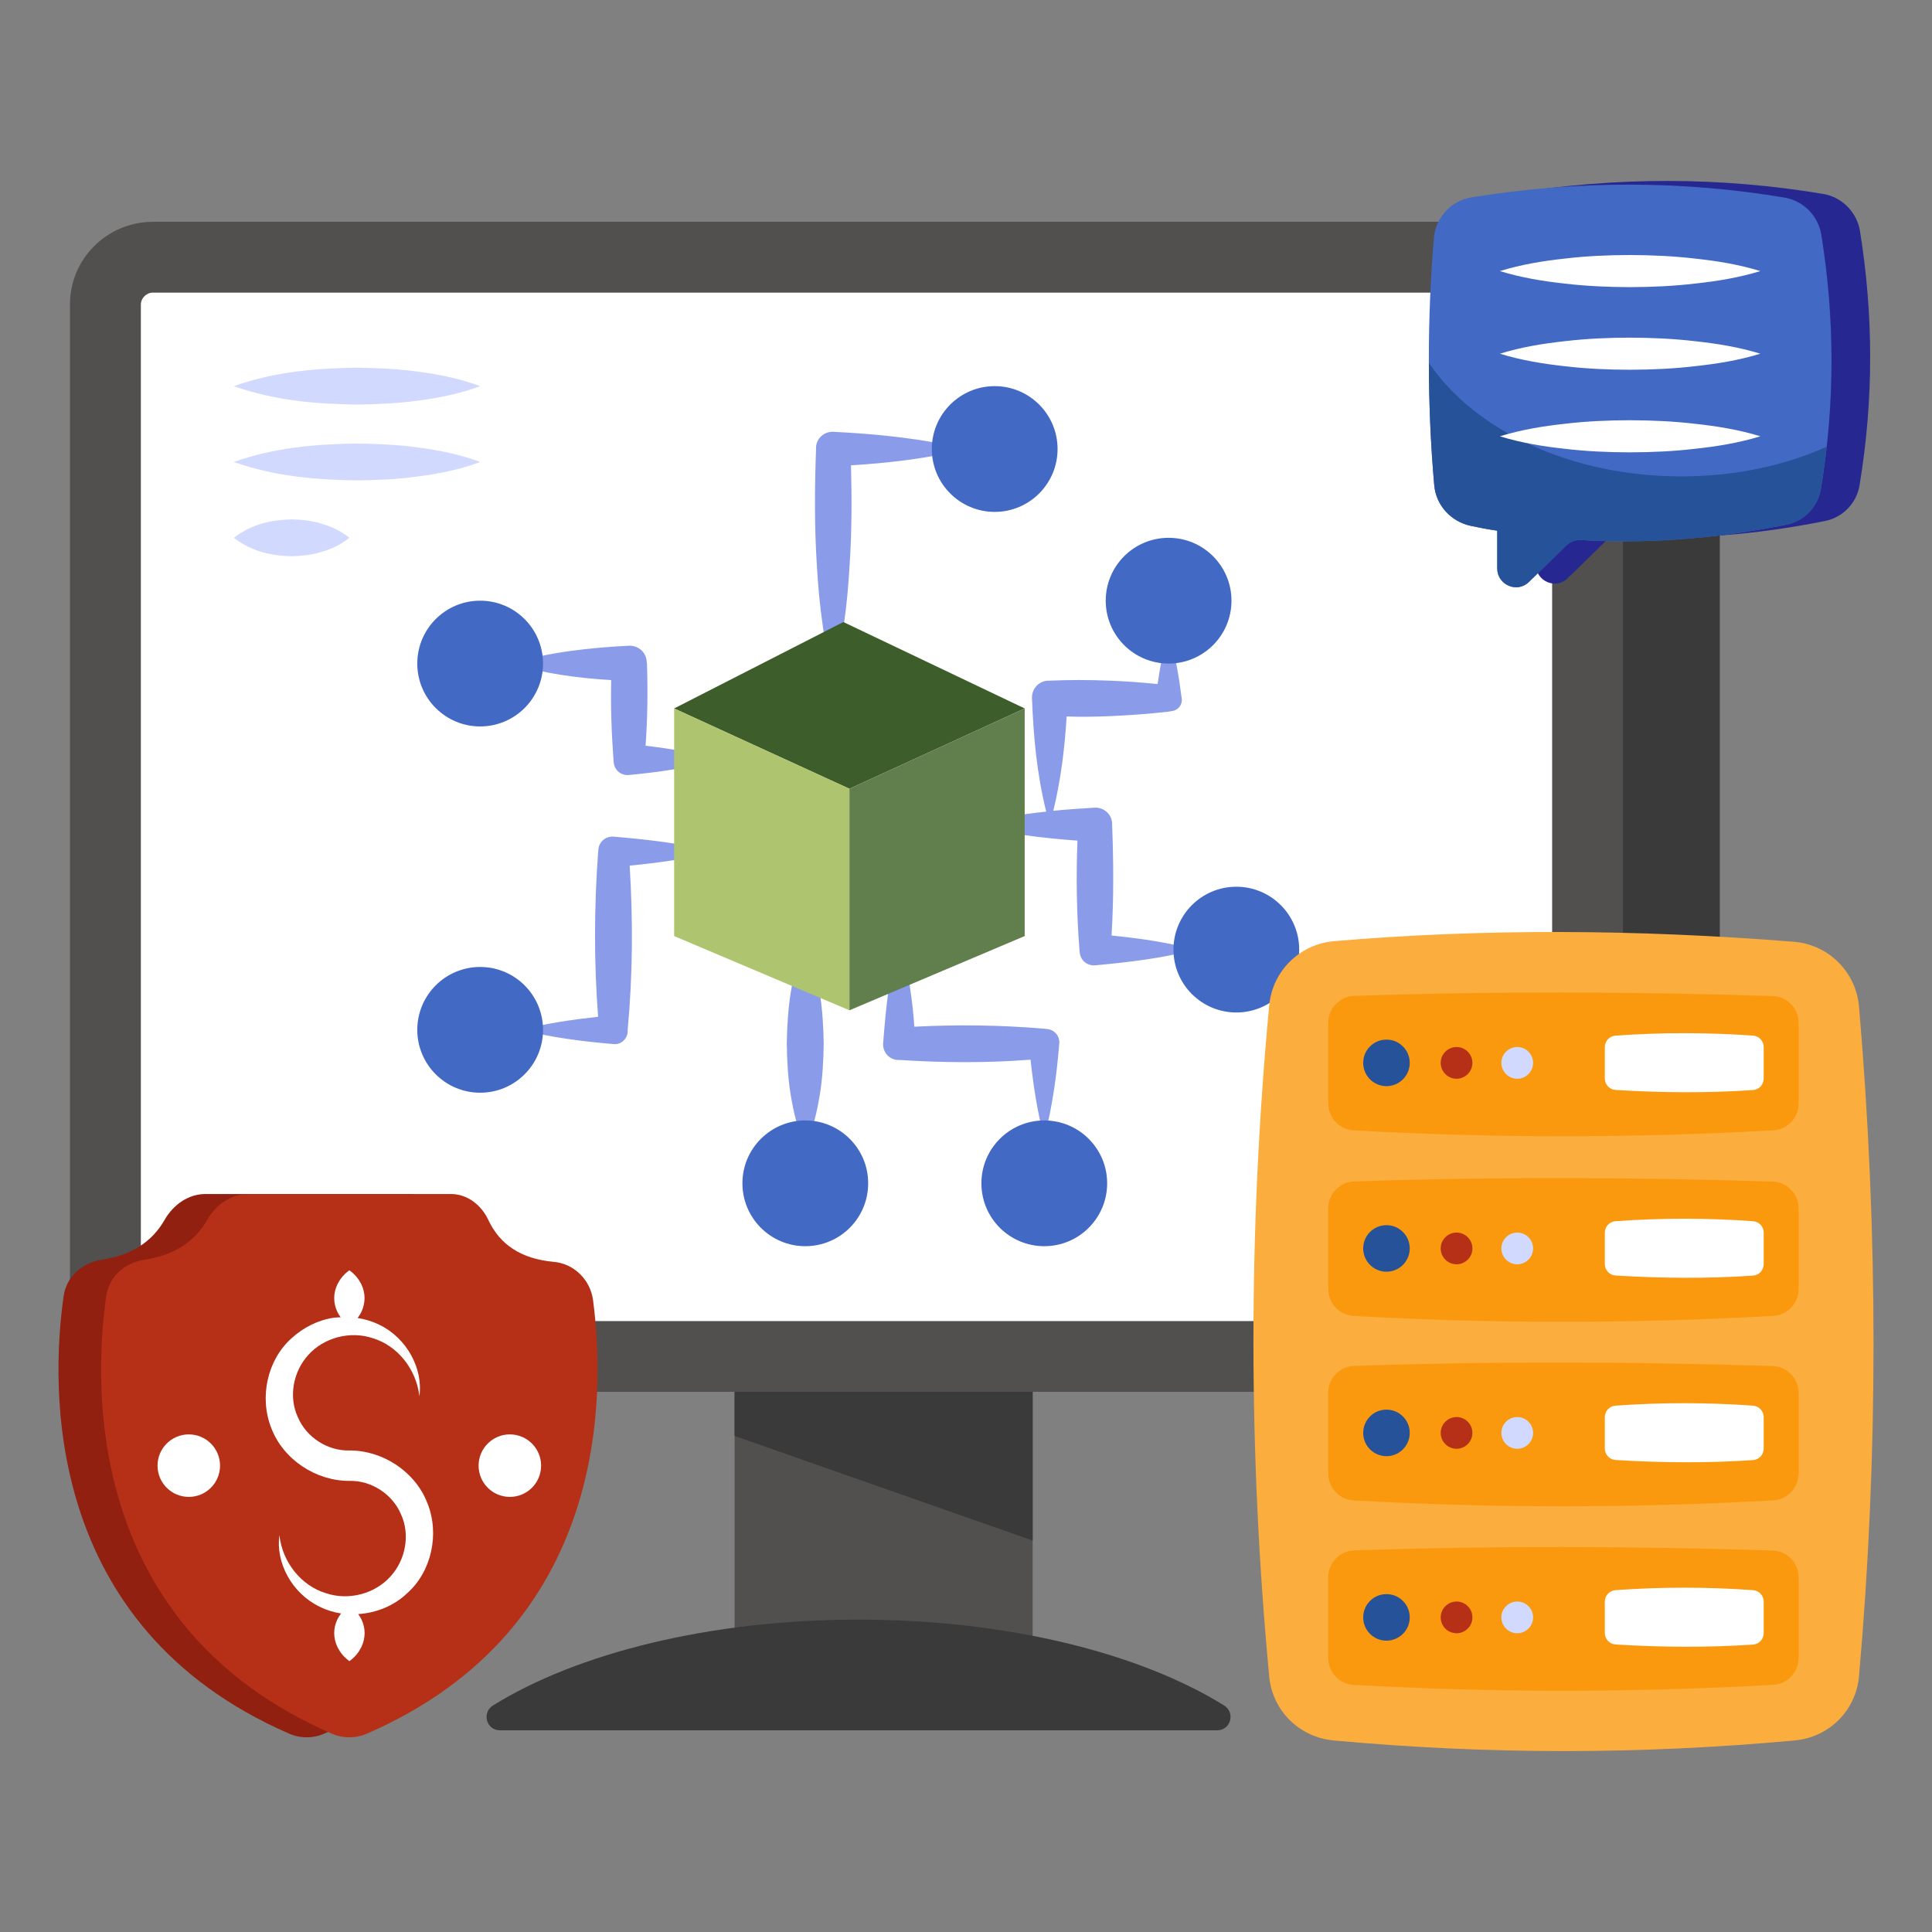 <svg id="Layer_1" enable-background="new 0 0 68 68" viewBox="0 0 68 68" xmlns="http://www.w3.org/2000/svg"><rect x="0" y="0" width="68" height="68" fill="#808080" stroke="none"/><g><g><g><path d="m25.856 47.965h10.49v10.494h-10.49z" fill="#51504f"/></g></g><g><g><path d="m36.346 54.223v-6.259h-10.491v2.576z" fill="#3a3a3a"/></g></g><g><g><path d="m60.532 10.717v35.38c0 1.6-1.3 2.89-2.89 2.89h-48.85c-1.6 0-2.92-1.29-2.92-2.89v-35.38c0-1.62 1.32-2.91 2.92-2.91h48.85c1.59 0 2.89 1.29 2.89 2.91z" fill="#3a3a3a"/></g></g><g><g><path d="m57.122 10.717v35.38c0 1.6-1.3 2.89-2.89 2.89h-48.85c-1.6 0-2.92-1.29-2.92-2.89v-35.38c0-1.62 1.32-2.91 2.92-2.91h48.85c1.59 0 2.89 1.29 2.89 2.91z" fill="#51504f"/></g></g><g><g><path d="m5.382 46.498c-.225 0-.424-.187-.424-.399v-35.376c0-.23.194-.424.424-.424h48.849c.224 0 .399.186.399.424v35.376c0 .22-.179.399-.399.399z" fill="#fff"/></g></g><g><g><path d="m42.84 60.901c.48 0 .649-.625.241-.877-2.96-1.835-7.617-3.019-12.863-3.019s-9.903 1.184-12.863 3.019c-.408.253-.238.877.241.877z" fill="#3a3a3a"/></g></g><g><g><g><g><path d="m29.952 16.377c.03 1.18.03 2.36-.05 3.54-.04.69-.1 1.37-.2 2.06-.09.68-.2 1.37-.38 2.05-.17-.68-.28-1.37-.37-2.05-.1-.69-.16-1.37-.2-2.06-.09-1.37-.08-2.74-.03-4.11v-.06c.01-.31.28-.56.6-.55 1.56.08 3.11.23 4.67.61-1.35.33-2.69.49-4.04.57z" fill="#8a9bea"/></g></g><g><g><path d="m28.342 33.118c.51 1.21.63 2.41.65 3.62-.01.6-.04 1.21-.14 1.81s-.24 1.21-.51 1.81c-.27-.6-.41-1.21-.51-1.81s-.13-1.21-.14-1.81c.02-1.21.14-2.41.65-3.62z" fill="#8a9bea"/></g></g><g><g><path d="m22.722 26.247c.83.1 1.66.23 2.49.48-1.02.32-2.05.45-3.07.55-.27.03-.51-.16-.54-.43v-.01l-.01-.11c-.07-.93-.1-1.86-.08-2.79-1.18-.07-2.36-.23-3.54-.58 1.39-.41 2.78-.56 4.17-.63.33-.01.61.24.62.57l.01.06c.03.96.02 1.93-.05 2.89z" fill="#8a9bea"/></g></g><g><g><path d="m25.212 29.987c-1.02.24-2.03.38-3.05.48.12 1.92.11 3.85-.07 5.78v.09c-.03.25-.25.44-.5.41-1.09-.09-2.17-.23-3.25-.5.9-.23 1.8-.36 2.71-.46-.15-1.94-.14-3.87 0-5.8l.01-.09c.02-.27.26-.47.53-.45 1.21.1 2.41.24 3.62.54z" fill="#8a9bea"/></g></g><g><g><path d="m42.043 33.427c-1.17.31-2.33.44-3.5.55-.28.02-.52-.18-.54-.46l-.01-.09c-.1-1.28-.12-2.56-.07-3.84-1.25-.09-2.5-.24-3.74-.56.88-.22 1.76-.37 2.64-.46-.33-1.33-.45-2.65-.5-3.98-.02-.34.24-.62.57-.63h.05c.7-.03 1.4-.03 2.1 0 .56.02 1.13.06 1.7.12.09-.61.2-1.22.39-1.83.23.78.36 1.56.46 2.34.03.21-.12.41-.34.44h-.01l-.11.02c-.7.08-1.4.13-2.09.16-.5.02-1 .03-1.5.01-.07 1.11-.2 2.21-.47 3.32.49-.05.98-.08 1.47-.11.31-.01.58.23.6.54v.06c.05 1.3.06 2.6-.02 3.9.97.1 1.94.23 2.92.5z" fill="#8a9bea"/></g></g><g><g><path d="m37.282 36.737c-.09 1.11-.24 2.21-.53 3.32-.24-.92-.38-1.84-.48-2.76-1.54.12-3.07.11-4.61.01h-.07c-.3-.02-.52-.27-.51-.57.05-.65.11-1.31.2-1.96.09-.66.2-1.31.38-1.97.17.66.29 1.311.37 1.97.07.45.12.91.15 1.36 1.53-.08 3.04-.06 4.57.07l.09.01c.27.02.47.25.44.52z" fill="#8a9bea"/></g></g></g><g><g><circle cx="35.01" cy="15.804" fill="#4269c4" r="2.213"/></g></g><g><g><circle cx="16.9" cy="23.355" fill="#4269c4" r="2.213"/></g></g><g><g><circle cx="16.9" cy="36.247" fill="#4269c4" r="2.213"/></g></g><g><g><circle cx="28.344" cy="41.649" fill="#4269c4" r="2.213"/></g></g><g><g><circle cx="36.755" cy="41.649" fill="#4269c4" r="2.213"/></g></g><g><g><circle cx="43.515" cy="33.423" fill="#4269c4" r="2.213"/></g></g><g><g><circle cx="41.131" cy="21.142" fill="#4269c4" r="2.213"/></g></g></g><g><g><g><path d="m29.683 21.893-5.955 3.042 6.169 2.827 6.169-2.827z" fill="#3d5e2a"/></g></g><g><g><path d="m23.728 24.935v8.011l6.169 2.613v-7.797z" fill="#aec46e"/></g></g><g><g><path d="m36.066 24.935v8.011l-6.169 2.613v-7.797z" fill="#617f4d"/></g></g></g><g><g><path d="m11.424 61.014c-.398.178-.859.178-1.257 0-8.662-3.771-8.379-12.213-7.929-15.386.094-.691.65-1.183 1.341-1.288 1.026-.157 1.77-.618 2.22-1.414.304-.524.827-.901 1.435-.901h7.133c.587 0 1.079.388 1.33.932.398.838 1.131 1.351 2.294 1.456.712.063 1.288.629 1.383 1.351.429 3.268.597 11.532-7.95 15.25z" fill="#912010"/></g></g><g><g><path d="m12.924 61.014c-.398.178-.859.178-1.257 0-8.662-3.771-8.379-12.213-7.929-15.386.094-.691.65-1.183 1.341-1.288 1.026-.157 1.77-.618 2.22-1.414.304-.524.827-.901 1.435-.901h7.133c.587 0 1.079.388 1.33.932.398.838 1.131 1.351 2.294 1.456.712.063 1.288.629 1.383 1.351.429 3.268.597 11.532-7.95 15.25z" fill="#b53016"/></g></g><g><g><g><circle cx="6.645" cy="51.586" fill="#fff" r="1.1"/></g></g><g><g><g><circle cx="17.945" cy="51.586" fill="#fff" r="1.1"/></g></g></g><g><g><path d="m15.042 52.905c-.42-1.103-1.569-1.86-2.746-1.853-.767.018-1.512-.462-1.812-1.171-.328-.7-.177-1.597.368-2.192.536-.6 1.463-.867 2.289-.582.834.257 1.508 1.062 1.62 2.034.135-.975-.444-2.051-1.418-2.518-.237-.115-.493-.193-.756-.234.05-.068.093-.136.128-.204.078-.164.115-.328.116-.492.001-.164-.036-.328-.114-.492-.085-.164-.196-.328-.42-.492-.224.164-.336.328-.42.492-.078.164-.115.328-.114.492.001.164.037.328.116.492.031.06.068.12.111.179-.078.004-.157.005-.235.015-.549.078-1.072.338-1.489.719-.856.759-1.15 2.081-.715 3.171.422 1.102 1.57 1.86 2.747 1.853.767-.019 1.512.462 1.813 1.171.328.7.177 1.598-.368 2.194-.537.6-1.464.867-2.291.582-.834-.257-1.509-1.063-1.619-2.035-.134.974.445 2.05 1.418 2.517.235.119.49.197.753.238-.05.067-.092.134-.127.202-.078.164-.115.328-.114.492.001.164.037.328.116.492.085.164.196.328.419.492.223-.164.334-.328.419-.492.078-.164.115-.328.116-.492.001-.164-.036-.328-.114-.492-.031-.061-.069-.121-.112-.181.627-.04 1.251-.282 1.723-.733.855-.759 1.15-2.079.714-3.169z" fill="#fff"/></g></g></g><g><g><g><g><path d="m65.432 58.987c-.1 1.21-1.05 2.16-2.26 2.27-5.41.5-10.83.5-16.24 0-1.2-.11-2.15-1.05-2.26-2.25-.74-7.86-.74-15.74 0-23.62.11-1.2 1.06-2.15 2.27-2.26 5.26-.45 10.66-.42 16.2.02 1.22.1 2.18 1.06 2.29 2.28.68 7.98.68 15.83 0 23.56z" fill="#fbad3e"/></g></g><g><g><g><g><path d="m46.749 38.837v-2.837c0-.51.402-.93.911-.948 4.769-.166 9.688-.154 14.728.004.511.016.918.436.918.947v2.833c0 .502-.394.92-.895.948-4.998.279-9.921.275-14.77.001-.501-.028-.892-.446-.892-.948z" fill="#fa990e"/></g></g><g><g><g><g><path d="m49.618 37.41c0 .226-.09.428-.24.579-.147.147-.352.24-.579.24-.453 0-.819-.368-.819-.819 0-.227.09-.431.24-.579.147-.15.352-.24.579-.24.227 0 .431.09.579.24.15.147.24.352.24.579z" fill="#255299"/></g></g><g><g><path d="m51.824 37.41c0 .154-.061.292-.164.394-.1.1-.24.164-.394.164-.309 0-.558-.251-.558-.558 0-.154.061-.294.164-.394.1-.102.24-.164.394-.164.154 0 .294.061.394.164.102.1.164.24.164.394z" fill="#b53016"/></g></g><g><g><path d="m53.96 37.41c0 .154-.061.292-.164.394-.1.1-.24.164-.394.164-.309 0-.558-.251-.558-.558 0-.154.061-.294.164-.394.1-.102.24-.164.394-.164.154 0 .294.061.394.164.102.1.164.24.164.394z" fill="#d1dafe"/></g></g><g><g><path d="m62.076 36.855v1.107c0 .212-.163.39-.374.404-1.559.107-3.175.099-4.838-.003-.213-.013-.38-.191-.38-.404v-1.104c0-.211.164-.389.375-.404 1.614-.116 3.229-.116 4.843 0 .211.015.375.193.375.404z" fill="#fff"/></g></g></g></g></g><g><g><g><path d="m46.749 45.368v-2.837c0-.51.402-.93.911-.948 4.769-.166 9.688-.154 14.728.004.511.016.918.436.918.947v2.833c0 .502-.394.92-.895.948-4.998.279-9.921.275-14.77.001-.501-.028-.892-.446-.892-.948z" fill="#fa990e"/></g></g><g><g><g><g><path d="m49.618 43.941c0 .226-.09.428-.24.579-.147.147-.352.24-.579.24-.453 0-.819-.368-.819-.819 0-.227.09-.431.24-.579.147-.15.352-.24.579-.24.227 0 .431.09.579.24.15.147.24.352.24.579z" fill="#255299"/></g></g><g><g><path d="m51.824 43.941c0 .154-.061.292-.164.394-.1.1-.24.164-.394.164-.309 0-.558-.251-.558-.558 0-.154.061-.294.164-.394.1-.102.24-.164.394-.164.154 0 .294.061.394.164.102.1.164.24.164.394z" fill="#b53016"/></g></g><g><g><path d="m53.96 43.941c0 .154-.061.292-.164.394-.1.1-.24.164-.394.164-.309 0-.558-.251-.558-.558 0-.154.061-.294.164-.394.1-.102.24-.164.394-.164.154 0 .294.061.394.164.102.1.164.24.164.394z" fill="#d1dafe"/></g></g><g><g><path d="m62.076 43.386v1.107c0 .212-.163.39-.374.404-1.559.107-3.175.099-4.838-.003-.213-.013-.38-.191-.38-.404v-1.104c0-.211.164-.389.375-.404 1.614-.116 3.229-.116 4.843 0 .211.015.375.193.375.404z" fill="#fff"/></g></g></g></g></g><g><g><g><path d="m46.749 51.861v-2.837c0-.51.402-.93.911-.948 4.769-.166 9.688-.154 14.728.004.511.016.918.436.918.947v2.833c0 .502-.394.92-.895.948-4.998.279-9.921.275-14.77.001-.501-.028-.892-.446-.892-.948z" fill="#fa990e"/></g></g><g><g><g><g><path d="m49.618 50.434c0 .226-.09.428-.24.579-.147.147-.352.24-.579.24-.453 0-.819-.368-.819-.819 0-.227.09-.431.24-.579.147-.15.352-.24.579-.24.227 0 .431.09.579.24.15.147.24.352.24.579z" fill="#255299"/></g></g><g><g><path d="m51.824 50.434c0 .154-.061.292-.164.394-.1.1-.24.164-.394.164-.309 0-.558-.251-.558-.558 0-.154.061-.294.164-.394.1-.102.24-.164.394-.164.154 0 .294.061.394.164.102.1.164.24.164.394z" fill="#b53016"/></g></g><g><g><path d="m53.96 50.434c0 .154-.061.292-.164.394-.1.1-.24.164-.394.164-.309 0-.558-.251-.558-.558 0-.154.061-.294.164-.394.1-.102.24-.164.394-.164.154 0 .294.061.394.164.102.1.164.24.164.394z" fill="#d1dafe"/></g></g><g><g><path d="m62.076 49.879v1.107c0 .212-.163.39-.374.404-1.559.107-3.175.099-4.838-.003-.213-.013-.38-.191-.38-.404v-1.104c0-.211.164-.389.375-.404 1.614-.116 3.229-.116 4.843 0 .211.015.375.193.375.404z" fill="#fff"/></g></g></g></g></g><g><g><g><path d="m46.749 58.354v-2.837c0-.51.402-.93.911-.948 4.769-.166 9.688-.154 14.728.004.511.016.918.436.918.947v2.833c0 .502-.394.92-.895.948-4.998.279-9.921.275-14.77.001-.501-.028-.892-.446-.892-.948z" fill="#fa990e"/></g></g><g><g><g><g><path d="m49.618 56.927c0 .226-.09.428-.24.579-.147.147-.352.24-.579.24-.453 0-.819-.368-.819-.819 0-.227.09-.431.24-.579.147-.15.352-.24.579-.24.227 0 .431.09.579.24.15.147.24.352.24.579z" fill="#255299"/></g></g><g><g><path d="m51.824 56.927c0 .154-.061.292-.164.394-.1.1-.24.164-.394.164-.309 0-.558-.251-.558-.558 0-.154.061-.294.164-.394.1-.102.24-.164.394-.164.154 0 .294.061.394.164.102.1.164.24.164.394z" fill="#b53016"/></g></g><g><g><path d="m53.96 56.927c0 .154-.061.292-.164.394-.1.1-.24.164-.394.164-.309 0-.558-.251-.558-.558 0-.154.061-.294.164-.394.1-.102.24-.164.394-.164.154 0 .294.061.394.164.102.1.164.24.164.394z" fill="#d1dafe"/></g></g><g><g><path d="m62.076 56.372v1.107c0 .212-.163.39-.374.404-1.559.107-3.175.099-4.838-.003-.213-.013-.38-.191-.38-.404v-1.104c0-.211.164-.389.375-.404 1.614-.116 3.229-.116 4.843 0 .211.015.375.193.375.404z" fill="#fff"/></g></g></g></g></g></g></g></g><g><g><g><g><path d="m51.842 16.957c.066.713.603 1.284 1.306 1.427.307.066.603.121.911.165v1.328c0 .581.703.889 1.12.472l1.328-1.295c.132-.121.307-.187.494-.176 2.393.143 4.808-.055 7.222-.538.637-.121 1.131-.636 1.229-1.273.505-3.051.483-6.026.011-8.945-.11-.659-.637-1.185-1.284-1.295-3.6-.603-7.277-.615-11.02-.011-.713.11-1.262.703-1.328 1.416-.241 2.854-.241 5.762.011 8.726z" fill="#272791"/></g></g><g><g><path d="m50.481 17.086c.066.713.603 1.284 1.306 1.427.307.066.603.121.911.165v1.328c0 .581.703.889 1.12.472l1.328-1.295c.132-.121.307-.187.494-.176 2.393.143 4.808-.055 7.222-.538.637-.121 1.131-.636 1.229-1.273.505-3.051.483-6.026.011-8.945-.11-.659-.637-1.185-1.284-1.295-3.6-.603-7.277-.615-11.02-.011-.713.11-1.262.703-1.328 1.416-.241 2.854-.241 5.762.011 8.726z" fill="#4269c4"/></g></g><g><g><path d="m50.294 12.773c0 1.427.055 2.853.187 4.313.066.713.603 1.284 1.306 1.427.307.066.603.121.911.165v1.328c0 .581.703.889 1.12.472l1.328-1.295c.132-.121.307-.187.494-.176 2.393.143 4.808-.055 7.222-.538.637-.121 1.131-.636 1.229-1.273.077-.494.154-.988.197-1.471-1.493.67-3.238 1.043-5.115 1.043-3.896-0-7.277-1.624-8.88-3.995z" fill="#255299"/></g></g><g><g><g><path d="m61.959 9.541c-.764-.234-1.528-.356-2.292-.439-.764-.09-1.528-.123-2.292-.126-.764.001-1.528.034-2.292.124-.764.083-1.528.206-2.292.441.764.235 1.528.358 2.292.441.764.09 1.528.123 2.292.124.764-.002 1.528-.036 2.292-.126.764-.083 1.528-.205 2.292-.439z" fill="#fff"/></g></g><g><g><path d="m61.959 12.449c-.764-.234-1.528-.356-2.292-.439-.764-.09-1.528-.123-2.292-.126-.764.001-1.528.034-2.292.124-.764.083-1.528.206-2.292.441.764.235 1.528.358 2.292.441.764.09 1.528.123 2.292.124.764-.002 1.528-.036 2.292-.126.764-.083 1.528-.205 2.292-.439z" fill="#fff"/></g></g><g><g><path d="m61.959 15.356c-.764-.234-1.528-.356-2.292-.439-.764-.09-1.528-.123-2.292-.126-.764.001-1.528.034-2.292.124-.764.083-1.528.206-2.292.441.764.235 1.528.358 2.292.441.764.09 1.528.123 2.292.124.764-.002 1.528-.036 2.292-.126.764-.083 1.528-.205 2.292-.439z" fill="#fff"/></g></g></g></g></g><g><g><g><path d="m8.229 13.591c1.445-.513 2.89-.628 4.335-.65.723.012 1.445.039 2.168.143.722.095 1.445.237 2.168.507-.723.271-1.445.412-2.168.507-.723.103-1.445.131-2.168.142-1.445-.022-2.89-.137-4.335-.649z" fill="#d1dafe"/></g></g><g><g><path d="m8.229 16.26c1.445-.513 2.89-.628 4.335-.65.723.012 1.445.039 2.168.143.722.095 1.445.237 2.168.507-.723.271-1.445.412-2.168.507-.723.103-1.445.131-2.168.142-1.445-.022-2.89-.137-4.335-.649z" fill="#d1dafe"/></g></g><g><g><path d="m8.229 18.929c.678-.513 1.355-.628 2.033-.65.339.011.678.039 1.017.143.339.095.678.236 1.017.507-.339.271-.678.412-1.017.507-.339.104-.678.131-1.017.143-.678-.022-1.355-.137-2.033-.649z" fill="#d1dafe"/></g></g></g></g></svg>